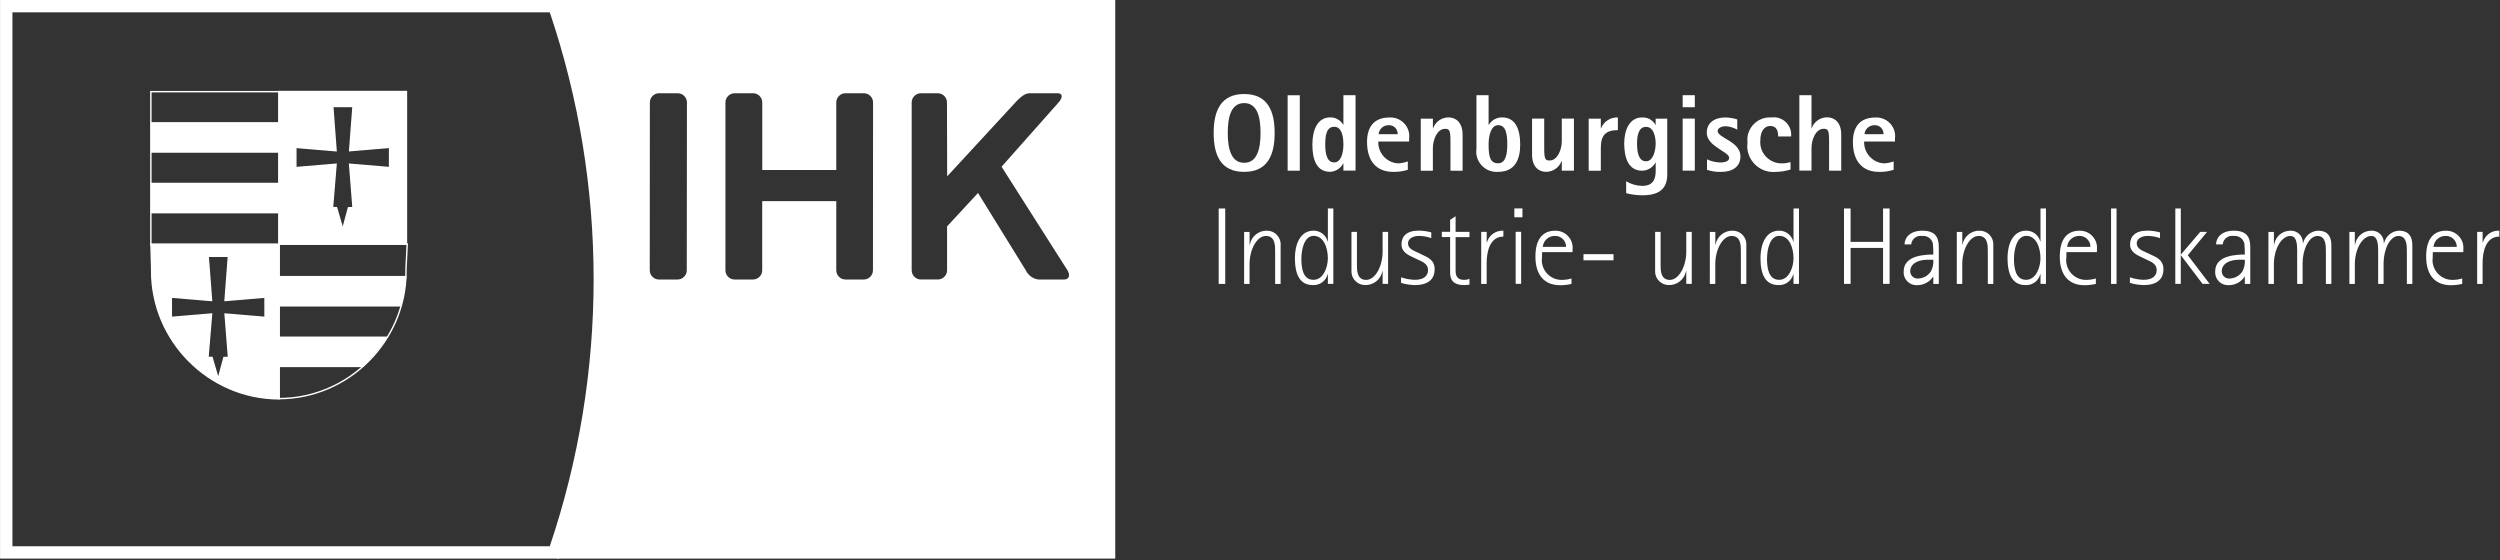 <?xml version="1.0" encoding="UTF-8" standalone="no"?>
<!DOCTYPE svg PUBLIC "-//W3C//DTD SVG 1.1//EN" "http://www.w3.org/Graphics/SVG/1.1/DTD/svg11.dtd">
<svg width="100%" height="100%" viewBox="0 0 174 39" version="1.1" xmlns="http://www.w3.org/2000/svg" xmlns:xlink="http://www.w3.org/1999/xlink" xml:space="preserve" xmlns:serif="http://www.serif.com/" style="fill-rule:evenodd;clip-rule:evenodd;stroke-miterlimit:3.864;">
    <rect x="0" y="0" width="174" height="39" fill="#333333" stroke="none"/>
    <g id="Gruppe_141" transform="matrix(1,0,0,1,-3052.33,-1555.01)">
        <g id="Pfad_1589" transform="matrix(1,0,0,1,2793.25,1532.54)">
            <path d="M297.345,23.329C301.413,35.379 301.413,48.438 297.345,60.488L259.945,60.488L259.945,23.329L297.345,23.329ZM297.959,22.467L259.083,22.467L259.083,61.35L297.959,61.35C302.353,48.764 302.353,35.053 297.959,22.467" style="fill:white;fill-rule:nonzero;"/>
        </g>
        <g id="Pfad_1590" transform="matrix(1,0,0,1,2813.2,1532.54)">
            <path d="M277.877,22.467C282.271,35.052 282.271,48.763 277.877,61.348L316.751,61.348L316.751,22.467L277.877,22.467ZM286.93,41.283C286.93,41.283 286.93,41.284 286.93,41.284C286.93,41.635 286.641,41.924 286.29,41.924L284.993,41.924C284.642,41.924 284.353,41.635 284.353,41.284C284.353,41.284 284.353,41.283 284.353,41.283L284.36,29.6C284.361,29.249 284.65,28.96 285.001,28.959L286.3,28.959C286.651,28.96 286.94,29.249 286.941,29.6L286.93,41.283ZM299.887,41.283C299.887,41.283 299.887,41.284 299.887,41.284C299.887,41.635 299.599,41.923 299.248,41.924L297.975,41.924C297.624,41.924 297.335,41.635 297.335,41.284C297.335,41.284 297.335,41.283 297.335,41.283L297.335,36.47L292.18,36.47L292.18,41.283C292.18,41.283 292.18,41.284 292.18,41.284C292.18,41.635 291.892,41.923 291.541,41.924L290.26,41.924C289.909,41.924 289.62,41.635 289.62,41.284C289.62,41.284 289.62,41.283 289.62,41.283L289.62,29.6C289.621,29.249 289.91,28.96 290.261,28.959L291.545,28.959C291.896,28.96 292.184,29.249 292.184,29.6L292.184,34.3L297.335,34.3L297.335,29.6C297.335,29.249 297.623,28.96 297.974,28.959L299.256,28.959C299.607,28.96 299.895,29.249 299.895,29.6L299.887,41.283ZM313.172,41.924L311.4,41.924C311.019,41.873 310.689,41.631 310.526,41.283L307.2,35.9L305.046,38.227L305.046,41.282C305.046,41.282 305.046,41.283 305.046,41.283C305.046,41.634 304.758,41.922 304.407,41.923L303.222,41.923C302.871,41.922 302.583,41.634 302.583,41.283C302.583,41.283 302.583,41.282 302.583,41.282L302.583,29.6C302.584,29.249 302.873,28.96 303.224,28.959L304.4,28.959C304.751,28.96 305.039,29.249 305.039,29.6L305.053,34.745L309.903,29.491C310.47,28.922 310.647,28.959 311.003,28.959L312.739,28.959C313.094,28.959 313.122,29.248 312.807,29.6L308.839,34.073L313.428,41.286C313.642,41.641 313.533,41.927 313.179,41.927" style="fill:white;fill-rule:nonzero;"/>
        </g>
        <g id="Rechteck_40" transform="matrix(1,0,0,1,3137.15,1569.52)">
            <rect x="0" y="0" width="0.456" height="5.25" style="fill:white;"/>
        </g>
        <g id="Pfad_1591" transform="matrix(1,0,0,1,2837.83,1540.81)">
            <path d="M301.09,33.962L301.469,33.962L301.469,32.577C301.469,31.588 301.964,30.623 302.611,30.623C303.258,30.623 303.25,31.307 303.25,31.678L303.25,33.962L303.631,33.962L303.631,31.285C303.633,31.257 303.635,31.229 303.635,31.201C303.635,30.683 303.208,30.256 302.69,30.256C302.689,30.256 302.688,30.256 302.687,30.256C302.102,30.236 301.587,30.655 301.487,31.231L301.47,31.231L301.47,30.341L301.091,30.341L301.09,33.962Z" style="fill:white;"/>
        </g>
        <g id="Pfad_1592" transform="matrix(1,0,0,1,2839.65,1540.01)">
            <path d="M305.1,34.757L305.481,34.757L305.481,29.507L305.1,29.507L305.1,31.807L305.086,31.807C304.971,31.359 304.56,31.046 304.097,31.055C303.139,31.055 302.805,32.067 302.805,32.955C302.805,34.103 303.147,34.841 304.052,34.841C304.534,34.872 304.973,34.549 305.087,34.08L305.101,34.08L305.1,34.757ZM303.259,32.968C303.259,32.36 303.459,31.416 304.11,31.416C304.819,31.416 305.099,32.261 305.099,32.976C305.099,33.601 304.788,34.476 304.099,34.476C303.345,34.476 303.254,33.625 303.254,32.969" style="fill:white;"/>
        </g>
        <g id="Pfad_1593" transform="matrix(1,0,0,1,2841.68,1540.85)">
            <path d="M306.88,33.919L307.261,33.919L307.261,30.3L306.88,30.3L306.88,31.685C306.88,32.672 306.38,33.641 305.732,33.641C305.084,33.641 305.093,32.955 305.093,32.581L305.093,30.3L304.712,30.3L304.712,32.978C304.71,33.002 304.709,33.027 304.709,33.051C304.709,33.571 305.136,33.999 305.656,34C306.243,34.021 306.761,33.603 306.866,33.025L306.88,33.025L306.88,33.919Z" style="fill:white;"/>
        </g>
        <g id="Pfad_1594" transform="matrix(1,0,0,1,2843.46,1540.81)">
            <path d="M307.561,31.785C307.256,31.641 306.868,31.511 306.868,31.138C306.868,30.858 307.134,30.621 307.637,30.621C307.927,30.625 308.215,30.677 308.488,30.774L308.488,30.374C308.201,30.295 307.904,30.254 307.606,30.252C306.755,30.252 306.413,30.662 306.413,31.211C306.413,31.788 306.959,31.98 307.313,32.155L307.618,32.299C307.845,32.404 308.263,32.565 308.263,32.992C308.263,33.392 307.974,33.676 307.336,33.676C307.012,33.665 306.691,33.606 306.384,33.501L306.384,33.889C306.693,33.982 307.013,34.034 307.336,34.042C308.436,34.042 308.721,33.479 308.721,32.947C308.721,32.292 308.249,32.116 307.868,31.935L307.561,31.785Z" style="fill:white;"/>
        </g>
        <g id="Pfad_1595" transform="matrix(1,0,0,1,2844.92,1540.29)">
            <path d="M309.685,34.129C309.567,34.178 309.44,34.202 309.312,34.197C308.72,34.197 308.72,33.756 308.72,33.513L308.72,31.223L309.685,31.223L309.685,30.856L308.72,30.856L308.72,29.769L308.339,30.02L308.339,30.855L307.762,30.855L307.762,31.222L308.339,31.222L308.339,33.671C308.339,33.945 308.353,34.561 309.3,34.561C309.429,34.563 309.558,34.552 309.685,34.53L309.685,34.129Z" style="fill:white;"/>
        </g>
        <g id="Pfad_1596" transform="matrix(1,0,0,1,2846.33,1540.81)">
            <path d="M309.091,33.962L309.472,33.962L309.472,32.5C309.472,31.785 309.662,30.667 310.635,30.667L310.635,30.255C310.109,30.225 309.628,30.569 309.487,31.077L309.473,31.077L309.473,30.339L309.092,30.339L309.091,33.962Z" style="fill:white;"/>
        </g>
        <g id="Pfad_1597" transform="matrix(1,0,0,1,2847.52,1540.01)">
            <path d="M310.3,34.755L310.681,34.755L310.681,31.133L310.3,31.133L310.3,34.755ZM310.209,30.123L310.772,30.123L310.772,29.507L310.209,29.507L310.209,30.123Z" style="fill:white;"/>
        </g>
        <g id="Pfad_1598" transform="matrix(1,0,0,1,2848.27,1540.81)">
            <path d="M313.437,33.581C313.222,33.645 312.999,33.679 312.775,33.681C312.765,33.681 312.755,33.681 312.744,33.681C311.99,33.681 311.369,33.061 311.369,32.306C311.369,32.244 311.374,32.182 311.382,32.121C311.382,31.999 311.382,31.878 311.39,31.748L313.511,31.748L313.511,31.558C313.515,31.519 313.517,31.479 313.517,31.44C313.517,30.791 312.983,30.258 312.335,30.258C312.324,30.258 312.312,30.258 312.301,30.258C311.419,30.258 310.926,30.858 310.926,32.058C310.926,33.328 311.534,34.051 312.645,34.051C312.912,34.051 313.177,34.02 313.437,33.96L313.437,33.581ZM311.437,31.381C311.474,30.941 311.856,30.604 312.297,30.62C312.3,30.62 312.304,30.62 312.307,30.62C312.719,30.62 313.058,30.959 313.058,31.371C313.058,31.374 313.058,31.378 313.058,31.381L311.437,31.381Z" style="fill:white;"/>
        </g>
        <g id="Rechteck_41" transform="matrix(1,0,0,1,3162.54,1572.7)">
            <rect x="0" y="0" width="2.092" height="0.427" style="fill:white;"/>
        </g>
        <g id="Pfad_1599" transform="matrix(1,0,0,1,2852.56,1540.85)">
            <path d="M317.135,33.919L317.516,33.919L317.516,30.3L317.135,30.3L317.135,31.685C317.135,32.672 316.635,33.641 315.987,33.641C315.339,33.641 315.348,32.955 315.348,32.581L315.348,30.3L314.967,30.3L314.967,32.978C314.965,33.003 314.964,33.027 314.964,33.052C314.964,33.571 315.391,33.999 315.91,34C316.497,34.02 317.015,33.602 317.12,33.025L317.134,33.025L317.135,33.919Z" style="fill:white;"/>
        </g>
        <g id="Pfad_1600" transform="matrix(1,0,0,1,2854.52,1540.81)">
            <path d="M316.813,33.962L317.194,33.962L317.194,32.577C317.194,31.588 317.689,30.623 318.334,30.623C318.979,30.623 318.975,31.307 318.975,31.678L318.975,33.962L319.354,33.962L319.354,31.285C319.356,31.257 319.358,31.229 319.358,31.201C319.358,30.683 318.931,30.256 318.413,30.256C318.412,30.256 318.411,30.256 318.41,30.256C317.825,30.236 317.31,30.655 317.21,31.231L317.196,31.231L317.196,30.341L316.815,30.341L316.813,33.962Z" style="fill:white;"/>
        </g>
        <g id="Pfad_1601" transform="matrix(1,0,0,1,2856.34,1540.01)">
            <path d="M320.819,34.757L321.2,34.757L321.2,29.507L320.819,29.507L320.819,31.807L320.8,31.807C320.685,31.359 320.274,31.046 319.811,31.055C318.852,31.055 318.519,32.067 318.519,32.955C318.519,34.103 318.861,34.841 319.766,34.841C320.248,34.872 320.687,34.549 320.801,34.08L320.815,34.08L320.819,34.757ZM318.978,32.968C318.978,32.36 319.178,31.416 319.829,31.416C320.538,31.416 320.818,32.261 320.818,32.976C320.818,33.601 320.507,34.476 319.818,34.476C319.066,34.476 318.973,33.625 318.973,32.969" style="fill:white;"/>
        </g>
        <g id="Pfad_1602" transform="matrix(1,0,0,1,2859.33,1540.01)">
            <path d="M321.343,34.757L321.801,34.757L321.801,32.257L324.06,32.257L324.06,34.757L324.516,34.757L324.516,29.507L324.06,29.507L324.06,31.836L321.8,31.836L321.8,29.507L321.342,29.507L321.343,34.757Z" style="fill:white;"/>
        </g>
        <g id="Pfad_1603" transform="matrix(1,0,0,1,2861.47,1540.81)">
            <path d="M325.419,33.962L325.8,33.962L325.8,31.491C325.8,31.002 325.784,30.256 324.664,30.256C323.706,30.256 323.417,30.827 323.417,31.208L323.881,31.208C323.911,30.874 324.195,30.615 324.53,30.615C324.565,30.615 324.6,30.617 324.635,30.623C324.981,30.579 325.308,30.807 325.387,31.147C325.414,31.402 325.424,31.659 325.418,31.916C324.971,31.924 323.357,31.916 323.357,33.081C323.355,33.108 323.353,33.134 323.353,33.161C323.353,33.648 323.754,34.049 324.241,34.049C324.254,34.049 324.266,34.049 324.278,34.048C324.731,34.057 325.157,33.832 325.406,33.454L325.418,33.454L325.419,33.962ZM325.419,32.28C325.442,32.559 325.384,32.839 325.252,33.086C325.054,33.392 324.716,33.58 324.352,33.586C324.34,33.587 324.329,33.587 324.317,33.587C324.043,33.587 323.817,33.365 323.812,33.091C323.812,32.537 324.369,32.277 325.036,32.277L325.419,32.28Z" style="fill:white;"/>
        </g>
        <g id="Pfad_1604" transform="matrix(1,0,0,1,2863.37,1540.81)">
            <path d="M325.152,33.962L325.533,33.962L325.533,32.577C325.533,31.588 326.028,30.623 326.673,30.623C327.318,30.623 327.312,31.307 327.312,31.678L327.312,33.962L327.693,33.962L327.693,31.285C327.695,31.257 327.697,31.229 327.697,31.201C327.697,30.683 327.27,30.256 326.752,30.256C326.751,30.256 326.75,30.256 326.749,30.256C326.164,30.236 325.649,30.655 325.549,31.231L325.535,31.231L325.535,30.341L325.154,30.341L325.152,33.962Z" style="fill:white;"/>
        </g>
        <g id="Pfad_1605" transform="matrix(1,0,0,1,2865.19,1540.01)">
            <path d="M329.158,34.757L329.539,34.757L329.539,29.507L329.158,29.507L329.158,31.807L329.144,31.807C329.029,31.359 328.618,31.046 328.155,31.055C327.196,31.055 326.863,32.067 326.863,32.955C326.863,34.103 327.205,34.841 328.11,34.841C328.592,34.872 329.031,34.549 329.145,34.08L329.159,34.08L329.158,34.757ZM327.317,32.968C327.317,32.36 327.517,31.416 328.168,31.416C328.877,31.416 329.157,32.261 329.157,32.976C329.157,33.601 328.846,34.476 328.157,34.476C327.403,34.476 327.312,33.625 327.312,32.969" style="fill:white;"/>
        </g>
        <g id="Pfad_1606" transform="matrix(1,0,0,1,2867.06,1540.81)">
            <path d="M331.142,33.581C330.927,33.645 330.704,33.679 330.48,33.681C330.47,33.681 330.46,33.681 330.449,33.681C329.695,33.681 329.074,33.061 329.074,32.306C329.074,32.244 329.079,32.182 329.087,32.121C329.087,31.999 329.087,31.878 329.095,31.748L331.216,31.748L331.216,31.558C331.22,31.519 331.222,31.479 331.222,31.44C331.222,30.791 330.688,30.258 330.04,30.258C330.029,30.258 330.019,30.258 330.008,30.258C329.124,30.258 328.631,30.858 328.631,32.058C328.631,33.328 329.239,34.051 330.35,34.051C330.617,34.051 330.882,34.02 331.142,33.96L331.142,33.581ZM329.142,31.381C329.179,30.941 329.561,30.604 330.002,30.62C330.005,30.62 330.009,30.62 330.012,30.62C330.424,30.62 330.763,30.959 330.763,31.371C330.763,31.374 330.763,31.378 330.763,31.381L329.142,31.381Z" style="fill:white;"/>
        </g>
        <g id="Rechteck_42" transform="matrix(1,0,0,1,3199.26,1569.52)">
            <rect x="0" y="0" width="0.381" height="5.25" style="fill:white;"/>
        </g>
        <g id="Pfad_1607" transform="matrix(1,0,0,1,2869.57,1540.81)">
            <path d="M332.169,31.785C331.864,31.641 331.476,31.511 331.476,31.138C331.476,30.858 331.742,30.621 332.245,30.621C332.535,30.625 332.823,30.677 333.096,30.774L333.096,30.374C332.809,30.295 332.512,30.254 332.214,30.252C331.361,30.252 331.014,30.662 331.014,31.211C331.014,31.788 331.562,31.98 331.921,32.155L332.221,32.299C332.45,32.404 332.868,32.565 332.868,32.992C332.868,33.392 332.579,33.676 331.94,33.676C331.62,33.663 331.303,33.604 331,33.5L331,33.888C331.309,33.981 331.629,34.033 331.952,34.041C333.052,34.041 333.335,33.478 333.335,32.946C333.335,32.291 332.865,32.115 332.484,31.934L332.169,31.785Z" style="fill:white;"/>
        </g>
        <g id="Pfad_1608" transform="matrix(1,0,0,1,2871.2,1540.01)">
            <path d="M332.531,34.757L332.912,34.757L332.912,32.778L332.926,32.778L334.426,34.757L334.921,34.757L333.4,32.764L334.746,31.136L334.268,31.136L332.914,32.725L332.914,29.507L332.533,29.507L332.531,34.757Z" style="fill:white;"/>
        </g>
        <g id="Pfad_1609" transform="matrix(1,0,0,1,2872.63,1540.81)">
            <path d="M335.94,33.962L336.319,33.962L336.319,31.491C336.319,31.002 336.305,30.256 335.185,30.256C334.226,30.256 333.938,30.827 333.938,31.208L334.402,31.208C334.432,30.874 334.716,30.615 335.051,30.615C335.086,30.615 335.121,30.617 335.156,30.623C335.502,30.579 335.829,30.807 335.908,31.147C335.935,31.402 335.945,31.659 335.939,31.916C335.49,31.924 333.878,31.916 333.878,33.081C333.876,33.107 333.874,33.134 333.874,33.161C333.874,33.648 334.275,34.049 334.762,34.049C334.774,34.049 334.785,34.048 334.797,34.048C335.25,34.058 335.677,33.833 335.925,33.454L335.939,33.454L335.94,33.962ZM335.94,32.28C335.963,32.559 335.905,32.839 335.773,33.086C335.575,33.392 335.237,33.58 334.873,33.586C334.861,33.587 334.85,33.587 334.838,33.587C334.564,33.587 334.338,33.365 334.333,33.091C334.333,32.537 334.89,32.277 335.557,32.277L335.94,32.28Z" style="fill:white;"/>
        </g>
        <g id="Pfad_1610" transform="matrix(1,0,0,1,2874.54,1540.81)">
            <path d="M335.672,33.962L336.053,33.962L336.053,32.577C336.053,31.588 336.548,30.623 337.201,30.623C337.673,30.623 337.673,31.307 337.673,31.678L337.673,33.962L338.052,33.962L338.052,32.509C338.052,31.557 338.501,30.623 339.087,30.623C339.673,30.623 339.672,31.307 339.672,31.678L339.672,33.962L340.053,33.962L340.053,31.285C340.053,30.372 339.513,30.256 339.109,30.256C338.61,30.287 338.189,30.649 338.083,31.138L338.067,31.138C338.069,31.117 338.069,31.096 338.069,31.075C338.069,30.625 337.699,30.255 337.249,30.255C337.238,30.255 337.227,30.256 337.216,30.256C336.645,30.246 336.151,30.666 336.068,31.231L336.054,31.231L336.054,30.341L335.673,30.341L335.672,33.962Z" style="fill:white;"/>
        </g>
        <g id="Pfad_1611" transform="matrix(1,0,0,1,2877.44,1540.81)">
            <path d="M338.408,33.962L338.787,33.962L338.787,32.577C338.787,31.588 339.282,30.623 339.937,30.623C340.409,30.623 340.409,31.307 340.409,31.678L340.409,33.962L340.788,33.962L340.788,32.509C340.788,31.557 341.237,30.623 341.823,30.623C342.409,30.623 342.408,31.307 342.408,31.678L342.408,33.962L342.789,33.962L342.789,31.285C342.789,30.372 342.249,30.256 341.845,30.256C341.346,30.287 340.925,30.649 340.819,31.138L340.8,31.138C340.802,31.117 340.802,31.096 340.802,31.075C340.802,30.625 340.432,30.255 339.982,30.255C339.971,30.255 339.96,30.256 339.949,30.256C339.378,30.246 338.883,30.666 338.801,31.231L338.785,31.231L338.785,30.341L338.406,30.341L338.408,33.962Z" style="fill:white;"/>
        </g>
        <g id="Pfad_1612" transform="matrix(1,0,0,1,2880.19,1540.81)">
            <path d="M343.511,33.581C343.296,33.645 343.073,33.679 342.849,33.681C342.839,33.681 342.829,33.681 342.818,33.681C342.064,33.681 341.443,33.061 341.443,32.306C341.443,32.244 341.448,32.182 341.456,32.121C341.456,31.999 341.456,31.878 341.464,31.748L343.587,31.748L343.587,31.558C343.591,31.519 343.593,31.48 343.593,31.442C343.593,30.792 343.058,30.258 342.409,30.258C342.398,30.258 342.388,30.258 342.377,30.258C341.493,30.258 341,30.858 341,32.058C341,33.328 341.608,34.051 342.719,34.051C342.985,34.051 343.251,34.02 343.51,33.96L343.511,33.581ZM341.511,31.381C341.548,30.941 341.93,30.604 342.371,30.62C342.374,30.62 342.378,30.62 342.381,30.62C342.793,30.62 343.132,30.959 343.132,31.371C343.132,31.374 343.132,31.378 343.132,31.381L341.511,31.381Z" style="fill:white;"/>
        </g>
        <g id="Pfad_1613" transform="matrix(1,0,0,1,2882.02,1540.81)">
            <path d="M342.72,33.962L343.099,33.962L343.099,32.5C343.099,31.785 343.291,30.667 344.264,30.667L344.264,30.255C343.737,30.225 343.257,30.569 343.116,31.077L343.1,31.077L343.1,30.339L342.721,30.339L342.72,33.962Z" style="fill:white;"/>
        </g>
        <g id="Pfad_1614" transform="matrix(1,0,0,1,2836.74,1535.91)">
            <path d="M302.184,31.062C303.819,31.062 304.305,29.883 304.305,28.353C304.305,26.823 303.819,25.644 302.184,25.644C300.549,25.644 300.061,26.823 300.061,28.353C300.061,29.883 300.539,31.062 302.184,31.062M301.042,28.353C301.042,27.234 301.277,26.275 302.184,26.275C303.091,26.275 303.324,27.234 303.324,28.353C303.324,29.472 303.081,30.431 302.184,30.431C301.287,30.431 301.042,29.472 301.042,28.353" style="fill:white;"/>
        </g>
        <g id="Rechteck_43" transform="matrix(1,0,0,1,3141.95,1561.64)">
            <rect x="0" y="0" width="0.845" height="5.25" style="fill:white;"/>
        </g>
        <g id="Pfad_1615" transform="matrix(1,0,0,1,2840.28,1535.95)">
            <path d="M305.551,30.935L306.396,30.935L306.396,25.685L305.551,25.685L305.551,27.748L305.537,27.748C305.355,27.421 305.004,27.221 304.63,27.231C303.764,27.231 303.391,28.076 303.391,29.125C303.391,30.137 303.665,31.019 304.63,31.019C305.015,31.001 305.362,30.777 305.537,30.434L305.551,30.434L305.551,30.935ZM304.287,29.125C304.287,28.525 304.355,27.884 304.912,27.884C305.398,27.884 305.551,28.455 305.551,29.125C305.551,29.702 305.384,30.364 304.912,30.364C304.378,30.364 304.287,29.696 304.287,29.125" style="fill:white;"/>
        </g>
        <g id="Pfad_1616" transform="matrix(1,0,0,1,2842.24,1536.75)">
            <path d="M308.075,29.494C307.853,29.576 307.619,29.622 307.382,29.63C306.595,29.577 305.986,28.897 306.019,28.109L308.165,28.109L308.165,27.909C308.173,27.852 308.177,27.794 308.177,27.736C308.177,27.023 307.59,26.436 306.877,26.436C306.847,26.436 306.817,26.437 306.788,26.439C305.688,26.439 305.236,27.132 305.236,28.139C305.236,29.471 305.889,30.223 307.062,30.223C307.405,30.23 307.747,30.181 308.074,30.079L308.075,29.494ZM306.043,27.6C306.071,27.246 306.372,26.971 306.727,26.975C306.744,26.974 306.76,26.973 306.777,26.973C307.101,26.973 307.367,27.239 307.367,27.563C307.367,27.575 307.367,27.588 307.366,27.6L306.043,27.6Z" style="fill:white;"/>
        </g>
        <g id="Pfad_1617" transform="matrix(1,0,0,1,2844.16,1536.75)">
            <path d="M307.053,30.141L307.898,30.141L307.898,28.575C307.898,28.004 308.18,27.227 308.749,27.227C309.049,27.227 309.122,27.334 309.122,28.072L309.122,30.142L309.967,30.142L309.967,27.631C309.967,26.802 309.518,26.431 308.984,26.431C308.503,26.432 308.071,26.738 307.912,27.192L307.9,27.192L307.9,26.52L307.055,26.52L307.053,30.141Z" style="fill:white;"/>
        </g>
        <g id="Pfad_1618" transform="matrix(1,0,0,1,2846.16,1535.95)">
            <path d="M309.776,25.685L308.931,25.685L308.931,29.4C308.92,29.471 308.915,29.542 308.915,29.613C308.915,30.388 309.552,31.025 310.327,31.025C310.367,31.025 310.406,31.023 310.446,31.02C311.625,31.02 311.976,30.138 311.976,29.126C311.976,27.97 311.595,27.232 310.727,27.232C310.345,27.221 309.986,27.419 309.793,27.749L309.777,27.749L309.776,25.685ZM309.776,29.125C309.776,28.517 309.935,27.771 310.446,27.771C311.009,27.771 311.077,28.471 311.077,29.125C311.077,29.719 310.986,30.425 310.446,30.425C309.906,30.425 309.776,30.025 309.776,29.125" style="fill:white;"/>
        </g>
        <g id="Pfad_1619" transform="matrix(1,0,0,1,2848.15,1536.79)">
            <path d="M312.881,30.1L313.726,30.1L313.726,26.476L312.881,26.476L312.881,28.043C312.881,28.622 312.59,29.391 312.03,29.391C311.73,29.391 311.657,29.284 311.657,28.546L311.657,26.476L310.812,26.476L310.812,28.987C310.812,29.816 311.261,30.181 311.793,30.181C312.274,30.178 312.705,29.873 312.867,29.42L312.881,29.42L312.881,30.1Z" style="fill:white;"/>
        </g>
        <g id="Pfad_1620" transform="matrix(1,0,0,1,2850.18,1536.75)">
            <path d="M312.722,30.141L313.567,30.141L313.567,28.55C313.567,27.676 313.901,27.317 314.754,27.317L314.754,26.435C314.243,26.41 313.77,26.714 313.581,27.189L313.567,27.189L313.567,26.519L312.722,26.519L312.722,30.141Z" style="fill:white;"/>
        </g>
        <g id="Pfad_1621" transform="matrix(1,0,0,1,2851.45,1536.75)">
            <path d="M316.919,26.518L316.113,26.518L316.113,26.951L316.1,26.951C315.915,26.612 315.549,26.41 315.164,26.436C314.304,26.436 313.925,27.287 313.925,28.246C313.925,29.205 314.199,30.14 315.164,30.14C315.555,30.137 315.914,29.921 316.1,29.577L316.116,29.577L316.116,30.14C316.116,30.612 316.016,31.197 315.18,31.197C314.785,31.191 314.399,31.081 314.061,30.877L314.061,31.706C314.431,31.802 314.812,31.851 315.195,31.852C316.29,31.852 316.922,31.452 316.922,30.391L316.919,26.518ZM314.819,28.245C314.819,27.765 314.895,27.089 315.444,27.089C315.968,27.089 316.114,27.765 316.114,28.245C316.114,28.762 315.931,29.486 315.444,29.486C314.887,29.486 314.819,28.762 314.819,28.245" style="fill:white;"/>
        </g>
        <g id="Pfad_1622" transform="matrix(1,0,0,1,2853.55,1535.95)">
            <path d="M315.893,30.936L316.738,30.936L316.738,27.314L315.893,27.314L315.893,30.936ZM315.893,26.523L316.738,26.523L316.738,25.686L315.893,25.686L315.893,26.523Z" style="fill:white;"/>
        </g>
        <g id="Pfad_1623" transform="matrix(1,0,0,1,2854.41,1536.75)">
            <path d="M318.831,26.571C318.565,26.488 318.289,26.443 318.011,26.435C317.226,26.435 316.711,26.823 316.711,27.499C316.711,28.46 318.271,28.816 318.271,29.243C318.271,29.532 317.853,29.569 317.646,29.569C317.328,29.558 317.016,29.484 316.727,29.351L316.727,30.081C317.036,30.182 317.361,30.231 317.686,30.225C318.486,30.225 319.055,29.883 319.055,29.137C319.055,28.102 317.466,27.859 317.466,27.379C317.466,27.167 317.766,27.045 318.029,27.045C318.313,27.062 318.589,27.145 318.835,27.288L318.831,26.571Z" style="fill:white;"/>
        </g>
        <g id="Pfad_1624" transform="matrix(1,0,0,1,2855.87,1536.75)">
            <path d="M321.079,29.539C320.883,29.603 320.677,29.634 320.471,29.63C320.462,29.63 320.454,29.63 320.445,29.63C319.637,29.63 318.972,28.965 318.972,28.157C318.972,28.111 318.975,28.064 318.979,28.018C318.979,27.47 319.208,27.029 319.672,27.029C320.136,27.029 320.22,27.408 320.22,27.759L321.12,27.759C321.125,27.715 321.127,27.672 321.127,27.628C321.127,26.967 320.583,26.423 319.922,26.423C319.862,26.423 319.802,26.427 319.743,26.436C319.706,26.433 319.669,26.432 319.631,26.432C318.778,26.432 318.075,27.134 318.075,27.988C318.075,28.049 318.079,28.11 318.086,28.17C318.074,28.254 318.068,28.338 318.068,28.422C318.068,29.415 318.885,30.231 319.877,30.231C319.927,30.231 319.977,30.229 320.026,30.225C320.385,30.223 320.741,30.166 321.083,30.058L321.079,29.539Z" style="fill:white;"/>
        </g>
        <g id="Pfad_1625" transform="matrix(1,0,0,1,2857.73,1535.95)">
            <path d="M319.835,30.936L320.68,30.936L320.68,29.37C320.68,28.799 320.96,28.022 321.531,28.022C321.831,28.022 321.904,28.129 321.904,28.867L321.904,30.937L322.749,30.937L322.749,28.425C322.749,27.596 322.3,27.225 321.766,27.225C321.285,27.226 320.853,27.532 320.694,27.986L320.68,27.986L320.68,25.686L319.835,25.686L319.835,30.936Z" style="fill:white;"/>
        </g>
        <g id="Pfad_1626" transform="matrix(1,0,0,1,2859.65,1536.75)">
            <path d="M324.479,29.494C324.257,29.576 324.024,29.622 323.788,29.63C323.001,29.577 322.392,28.897 322.425,28.109L324.571,28.109L324.571,27.909C324.579,27.852 324.583,27.794 324.583,27.736C324.583,27.023 323.996,26.436 323.283,26.436C323.252,26.436 323.222,26.437 323.192,26.439C322.097,26.439 321.642,27.132 321.642,28.139C321.642,29.471 322.295,30.223 323.468,30.223C323.81,30.23 324.151,30.181 324.478,30.079L324.479,29.494ZM322.449,27.6C322.477,27.246 322.778,26.971 323.133,26.975C323.15,26.974 323.166,26.973 323.183,26.973C323.507,26.973 323.773,27.239 323.773,27.563C323.773,27.575 323.773,27.588 323.772,27.6L322.449,27.6Z" style="fill:white;"/>
        </g>
        <g id="Rechteck_44" transform="matrix(1,0,0,1,3062.83,1561.39)">
            <rect x="0" y="0" width="8.919" height="10.653" style="fill:none;stroke:white;stroke-width:0.1px;"/>
        </g>
        <g id="Rechteck_45" transform="matrix(1,0,0,1,3062.83,1563.51)">
            <rect x="0" y="0" width="8.911" height="2.131" style="fill:white;"/>
        </g>
        <g id="Pfad_1627" transform="matrix(1,0,0,1,2803.25,1541.29)">
            <path d="M277.337,32.434C277.338,32.492 277.339,32.549 277.339,32.607C277.339,37.459 273.352,41.454 268.5,41.465L268.5,30.711L277.423,30.711L277.337,32.434Z" style="fill:none;fill-rule:nonzero;stroke:white;stroke-width:0.1px;"/>
        </g>
        <g id="Rechteck_46" transform="matrix(1,0,0,1,3062.83,1567.73)">
            <rect x="0" y="0" width="8.911" height="2.131" style="fill:white;"/>
        </g>
        <g id="Pfad_1628" transform="matrix(1,0,0,1,2803.22,1544.6)">
            <path d="M274.366,35.963L268.479,35.963L268.479,33.834L276.079,33.834C275.594,34.61 275.017,35.324 274.362,35.963" style="fill:white;"/>
        </g>
        <g id="Pfad_1629" transform="matrix(1,0,0,1,2803.22,1542.43)">
            <path d="M277.018,33.917L268.476,33.917L268.482,31.786L277.4,31.786C277.335,32.505 277.209,33.217 277.023,33.915" style="fill:white;"/>
        </g>
        <g id="Pfad_1630" transform="matrix(1,0,0,1,2803.25,1535.82)">
            <path d="M268.5,36.174L277.368,36.174L277.368,25.562L268.5,25.562L268.5,36.174ZM276.195,30.856L273.414,30.621L273.651,33.643L273.336,33.649L272.936,35.133L272.501,33.643L272.221,33.643L272.47,30.621L269.67,30.856L269.67,29.446L272.47,29.681L272.24,26.6L273.65,26.6L273.417,29.678L276.198,29.443L276.195,30.856Z" style="fill:white;fill-rule:nonzero;"/>
        </g>
        <g id="Pfad_1631" transform="matrix(1,0,0,1,2803.25,1535.82)">
            <path d="M268.5,36.174L277.368,36.174L277.368,25.562L268.5,25.562L268.5,36.174ZM276.195,30.856L273.414,30.621L273.651,33.643L273.336,33.649L272.936,35.133L272.501,33.643L272.221,33.643L272.47,30.621L269.67,30.856L269.67,29.446L272.47,29.681L272.24,26.6L273.65,26.6L273.417,29.678L276.198,29.443L276.195,30.856Z" style="fill:none;fill-rule:nonzero;stroke:white;stroke-width:0.1px;"/>
        </g>
        <g id="Pfad_1632" transform="matrix(1,0,0,1,2798.66,1541.29)">
            <path d="M264.176,30.711L264.226,32.436C264.225,32.49 264.225,32.544 264.225,32.598C264.225,37.459 268.216,41.463 273.077,41.479L273.096,41.479L273.096,30.711L264.176,30.711ZM272.118,35.811L269.337,35.576L269.574,38.598L269.259,38.604L268.859,40.088L268.424,38.598L268.144,38.598L268.393,35.576L265.593,35.811L265.593,34.4L268.393,34.635L268.158,31.557L269.568,31.557L269.335,34.635L272.116,34.4L272.118,35.811Z" style="fill:white;"/>
        </g>
        <g id="Pfad_1633" transform="matrix(1,0,0,1,2798.66,1541.29)">
            <path d="M264.176,30.711L264.226,32.436C264.225,32.49 264.225,32.544 264.225,32.598C264.225,37.459 268.216,41.463 273.077,41.479L273.096,41.479L273.096,30.711L264.176,30.711ZM272.118,35.811L269.337,35.576L269.574,38.598L269.259,38.604L268.859,40.088L268.424,38.598L268.144,38.598L268.393,35.576L265.593,35.811L265.593,34.4L268.393,34.635L268.158,31.557L269.568,31.557L269.335,34.635L272.116,34.4L272.118,35.811Z" style="fill:none;fill-rule:nonzero;stroke:white;stroke-width:0.1px;"/>
        </g>
    </g>
</svg>

